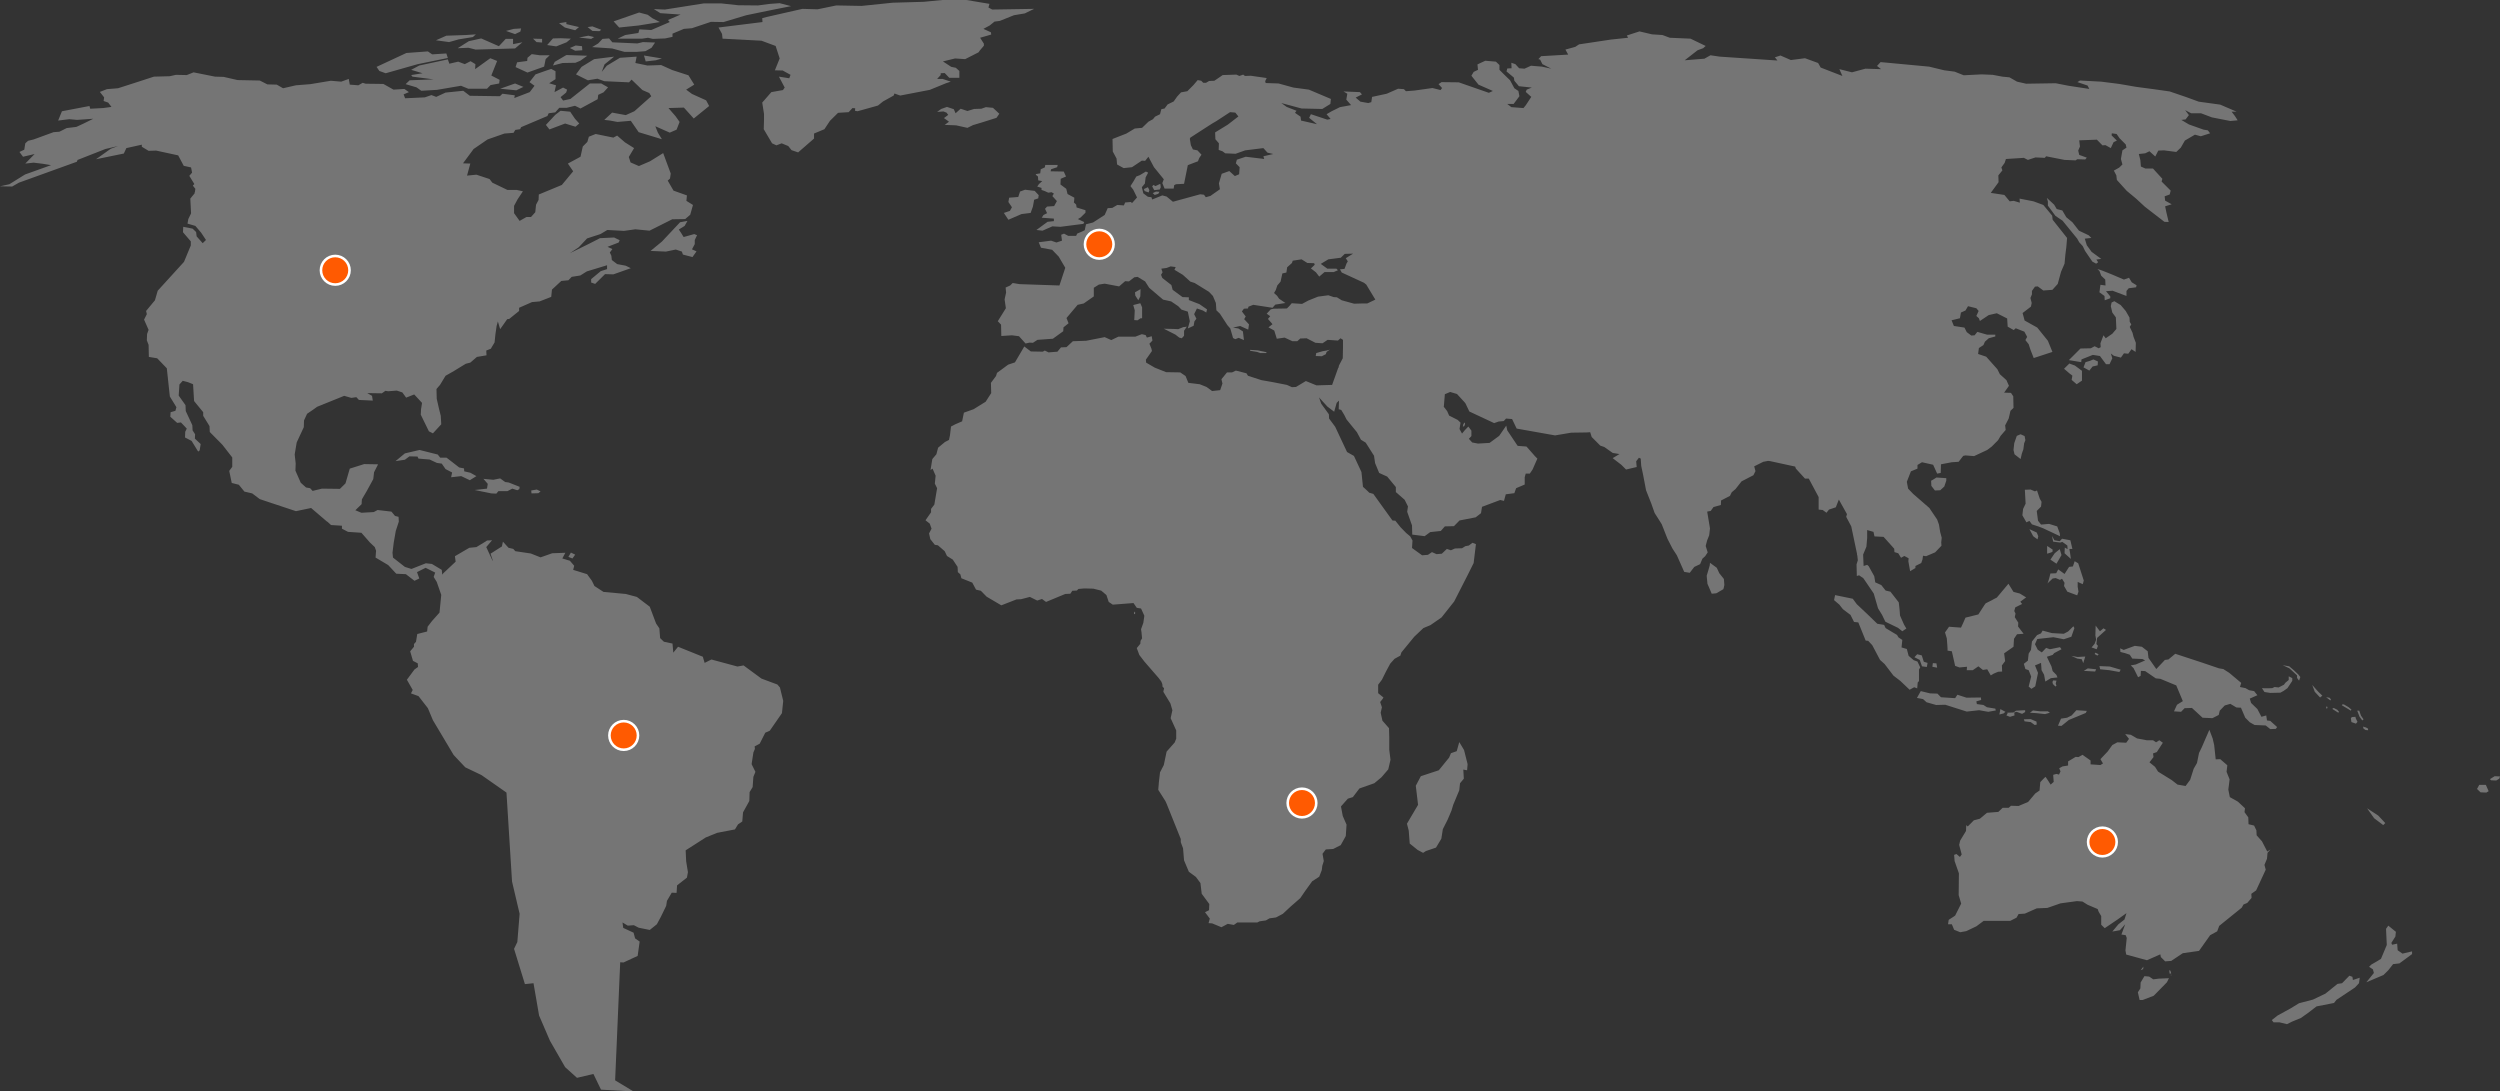 <svg width="962" height="420" viewBox="0 0 962 420" fill="none" xmlns="http://www.w3.org/2000/svg">
<rect x="0" y="0" width="962" height="420" fill="#333333" stroke="none"/>
<path opacity="0.75" fill-rule="evenodd" clip-rule="evenodd" d="M825.177 375.622L823.712 378.068L823.612 380.344L822.648 381.832L823.324 384.808H824.488L828.771 383.153L833.829 377.988L834.605 376.41L830.713 376.583L828.572 376.85L827.017 375.792L825.177 375.622ZM904.046 375.452L901.228 378.341L899.474 378.6L894.803 382.364L890.03 384.641L884.683 386.039L881.378 388.056L876.418 390.771L874.19 392.522L874.867 393.401H877.197L880.025 394.099L881.968 393.128L885.372 391.73L888.091 389.803L891.396 387.267L898.109 385.949L899.086 384.731L906.187 379.995L907.739 378.341L908.027 376.228L905.395 377.109L905.209 375.881L904.046 375.452ZM835.669 375.105L834.996 375.182L835.669 375.272V375.105ZM834.708 373.345L834.894 374.663L835.484 374.573L835.182 373.528L834.708 373.345ZM824.776 371.947L823.712 373.345L824.69 372.906L824.776 371.947ZM919.02 356.188L918.145 357.419L918.433 363.63L916.193 368.975L914.638 369.93L912.496 371.158L911.621 372.037L913.086 372.996L913.474 374.394L910.557 377.988L917.167 375.182L919.02 373.345L920.863 370.992L923.29 370.719L928.163 367.134V366.086L924.47 366.955L922.617 365.647L922.428 363.114L920.475 363.537L920.187 362.841L921.739 360.395L921.94 358.558L919.02 356.188ZM910.845 311.024L913.573 314.869L917.068 317.494L917.856 316.715L915.128 313.82L910.845 311.024ZM954.021 302.005L953.158 303.586L954.511 304.891L956.752 304.983L957.627 304.451L956.55 302.005H954.021ZM959.958 298.68L958.118 299.818L958.592 300.257L960.548 300.341L961.711 299.639L962 298.773L959.958 298.68ZM561.526 285.55L560.548 289.051L558.32 289.834L557.631 291.501L553.65 296.4L546.738 298.68L544.795 302.354L545.67 309.703L542.567 314.955L541.391 316.975L542.077 319.598L542.465 324.596L545.484 327.043L547.613 328.178L548.69 327.479L552.572 326.161L554.624 322.746L555.201 319.072L557.054 315.398L558.506 311.98L559.196 309.703L561.526 304.102L561.815 301.399L563.28 299.639L563.078 296.144L564.543 296.4L564.732 294.037L563.366 288.615L561.526 285.55ZM850.16 280.827L847.242 287.567L846.178 289.754L845.402 293.598L844.136 295.794L842.77 300.078L841.017 302.447L837.914 301.918L835.669 300.168L830.425 296.923L829.258 295.082L827.116 293.338L828.671 291.321L828.482 289.92L829.934 289.404L832.265 285.807L830.912 284.848L829.649 285.64L828.482 284.848H826.042L822.346 284.149L819.916 282.741L817.775 282.482L819.24 284.319L818.163 285.807L814.771 285.64L812.819 286.688L811.065 289.135L808.247 292.12L809.222 293.777L808.247 294.387L804.451 294.127V292.639L801.345 290.453L799.793 291.331L798.716 291.241L795.799 292.989V294.566L793.658 294.916L792.391 295.615L792.882 296.843L792.305 298.071L791.327 297.801L790.064 298.151L790.263 300.867L789.086 301.918C789.086 301.918 787.246 299.007 787.147 298.94C787.044 298.872 785.104 300.956 785.104 300.956L784.816 304.195L783.165 305.33L780.434 308.578L776.741 310.142L773.82 310.056L772.945 310.841H770.614L768.963 312.419L764.581 312.768L761.863 315.045L759.532 315.657L757.192 318.024L756.615 317.504L756.515 319.771L754.274 323.455L753.887 325.113L754.861 328.79L754.175 329.755L752.822 328.617L751.944 328.97L752.133 331.333L753.784 336.059L753.697 344.456L754.662 347.704L752.332 352.334C752.332 352.334 750.004 353.912 749.905 353.912C749.79 353.912 749.69 355.569 749.604 355.669H751.069L751.944 357.769L754.274 358.724L756.615 358.301L760.497 356.451L763.315 354.351H773.535L775.962 353.123L776.741 351.725L779.167 351.558L783.739 349.538L787.823 349.368L792.882 347.611L799.204 346.746L801.345 346.912L803.288 348.144L807.183 349.798L807.571 350.856L808.548 352.517V355.839L809.898 357.16L814.957 353.742L818.265 351.376L817.489 353.835L815.159 355.669L812.819 358.465L815.736 357.945L817.775 355.669L816.323 359.606L817.977 359.866L818.365 360.924L817.877 365.736L818.163 367.304L826.142 369.501L831.3 367.224L831.489 368.273L833.14 369.93L835.484 369.76L839.952 366.785L846.178 365.906L850.461 359.866L853.176 358.375L853.955 356.278L862.608 349.282L863.297 348.051L864.749 347.445L866.4 345.514L866.314 343.937L868.154 342.629L871.85 334.661L871.36 332.821L872.337 330.454L872.536 328.178L873.703 326.873L872.437 327.659L870.395 323.715L868.356 321.438L868.256 319.511L867.378 317.674L865.237 317.158L865.137 314.529L863.685 312.509L863.871 311.024L861.156 308.488L858.036 306.728L857.459 303.842L857.95 299.908L856.783 297.009L857.071 294.473L854.343 292.12L852.602 292.197L852.013 286.688L851.426 284.149L850.16 280.827ZM909.29 279.596L909.492 280.388L910.268 280.904L911.233 280.997V280.388L910.457 279.945L909.29 279.596ZM781.411 276.71L778.78 276.787L779.068 277.579L781.411 277.852L782.963 278.977L783.739 278.81L783.639 277.669L781.411 276.71ZM906.373 275.832L905.008 275.925L904.62 276.361L904.822 277.852L906.575 278.461L907.149 277.759L906.473 276.361L906.373 275.832ZM907.062 273.466L907.925 275.742L909.002 277.23L909.492 276.787L908.515 275.393L907.838 273.466H907.062ZM782.287 273.376L781.123 274.254L783.639 274.424L786.945 274.783L788.798 274.254L788.022 273.725H785.104L782.287 273.376ZM799.005 273.286L797.165 275.303L795.411 276.181L793.081 276.531L791.917 279.247L793.27 279.327L796.088 277.047L802.611 274.344L802.999 273.555L799.005 273.286ZM779.27 273.286L775.763 273.466L774.798 274.161L772.368 274.254L772.557 274.424L772.07 275.303L773.432 275.832L775.186 275.303L775.086 274.161L775.962 273.902L778.103 274.694L779.27 273.995V273.286ZM769.739 272.856C769.739 273.151 769.351 274.953 769.351 274.953L771.005 274.511L771.682 273.902L769.739 272.856ZM898.009 272.417L897.432 272.767L899.763 274.254L900.048 273.902L899.375 273.116L898.009 272.417ZM895.092 271.885L895.191 272.677L895.579 272.507V271.978L895.092 271.885ZM901.414 271.016L901.125 271.369L904.62 273.466L904.822 273.026L903.655 272.068L902.004 271.099L901.414 271.01V271.016ZM895.092 268.303L896.743 269.531L896.945 269.092L896.355 268.473L895.092 268.303ZM739.108 265.937L737.643 268.563L739.986 269.002L741.339 270.23L745.032 271.279L748.539 271.189L756.804 273.815L761.574 273.286L765.068 273.902L767.986 273.376L767.8 272.677L764.581 272.148L763.228 271.279L760.699 270.929L760.497 269.881L762.35 269.349L762.25 268.393L756.704 268.473L753.21 267.335L752.332 268.653L746.885 268.303L745.519 266.905L742.702 266.812L739.108 265.937ZM889.745 263.568L890.719 266.197L892.761 268.393L893.637 267.681L892.085 266.197L889.745 263.568ZM790.064 261.82L789.775 262.442L789.965 263.218L790.939 264.186L791.327 263.837L791.042 263.051L791.327 261.91L790.064 261.82ZM880.701 260.243V261.65L879.438 262.702L878.848 263.488L876.806 264.536L875.255 264.356L874.379 264.796C874.379 264.796 871.699 264.943 870.395 264.796L871.36 266.283L873.6 266.633L877.495 266.543L878.762 265.847L880.214 264.796L882.067 262V260.942L880.701 260.243ZM803.387 257.19L801.836 258.149L806.205 258.406L806.593 257.54L803.387 257.19ZM807.859 256.312L808.148 257.54L811.652 257.889L815.547 258.588L816.034 257.707L811.854 256.479L807.859 256.312ZM878.374 255.962L880.99 257.19L883.907 259.893V260.862L884.683 261.91L885.173 260.515L884.397 259.544L882.743 257.966L880.89 256.398L878.374 255.962ZM743.766 255.17L743.58 256.568L745.42 256.921L745.132 255.263L743.766 255.17ZM797.062 252.365L799.306 253.423L801.06 253.683L801.634 255.17L802.409 252.634L799.406 252.804L797.062 252.365ZM737.745 251.756L736.668 252.894L738.72 253.942L739.586 256.398L741.438 256.658L741.727 255.081L740.275 254.641L739.496 252.195L737.745 251.756ZM806.304 251.146L806.016 251.663L807.08 252.285L807.571 251.756L806.304 251.146ZM821.471 248.52L817.201 250.088L815.835 249.479L815.935 250.877L817.688 251.313L819.528 251.935L820.506 253.423L824.388 253.59L825.465 254.122L821.859 255.69L819.916 256.052L820.993 257.097L822.734 260.592L823.712 260.076L823.811 258.149L825.465 258.239L829.546 261.035L831.3 261.211L837.423 263.747L839.952 269.791L837.712 271.189L836.548 273.725L839.276 273.902L840.629 272.507L843.46 272.417L847.544 276.181L851.336 276.351L853.766 275.12L854.154 273.466L856.097 271.449L858.238 270.84L860.566 272.234L862.319 272.327L863.973 276.181L865.724 277.929L867.567 278.977L871.85 279.16L873.6 280.555L875.742 280.465L876.232 279.766L873.6 277.396L872.337 277.23L872.049 275.303L870.196 275.822L868.644 272.844L866.214 270.49L865.724 268.823L868.644 267.515L867.378 265.937L865.438 265.588L864.073 264.796L861.931 264.356L862.419 262.779L857.847 258.935L855.52 257.447L853.866 257.178L847.441 254.991L837.035 251.576L834.406 253.763L833.054 253.942L829.748 257.447L826.729 253.154L826.443 250.617L824.199 248.87L821.471 248.52ZM797.841 240.989L795.799 242.999L794.145 243.875L789.577 243.618L785.98 242.647L785.393 243.708L783.838 244.407L781.899 246.85L781.511 250.098L780.632 251.496L780.334 254.212L778.78 255.43L779.369 257.447L780.632 257.889L781.597 260.333L780.632 264.186L781.697 265.068L783.165 264.097L784.229 258.935L783.062 256.052L785.393 255.081L785.592 257.889L786.557 259.634L787.044 262.259L789.185 260.951L791.715 260.682L791.327 259.723L789.862 258.239L789.388 256.398L788.698 254.991L787.634 252.724L789.862 252.015L790.452 251.313L793.27 249.829L792.693 249.04L788.798 249.829L787.345 249.309L785.694 251.057L784.127 250.008L783.062 247.902L783.941 245.895L790.163 245.196L794.145 245.984L797.062 245.016L798.229 241.688L797.841 240.989ZM806.407 240.729L806.304 244.484L806.593 246.154L806.016 247.732L804.839 249.13L806.795 249.829L807.282 248.52L806.692 247.822L806.981 245.455L810.389 242.39L809.411 241.781L808.058 242.919L806.407 240.729ZM436.565 235.301L436.363 235.827V236.346L436.747 236.176L436.853 235.827L436.565 235.301ZM706.136 228.997L705.748 230.924L707.79 232.672L709.156 234.419L712.073 236.619L713.426 239.322L715.077 239.504L717.908 246.501L718.873 246.594L720.437 248.251L723.444 253.942L725.198 255.52L728.602 259.983L731.231 262L734.825 265.418L736.578 264.446L737.745 264.885L737.931 262.609L738.422 262.08V257.617L738.909 256.838L737.845 254.561L736.38 254.032L734.437 252.365L733.748 249.736L731.709 249.13L732.01 246.244L730.542 245.276L729.968 244.317L728.792 243.618L725.586 241.688L725.009 240.463L722.38 240.021L718.584 236.346L714.503 232.505L712.949 230.395L706.136 228.997ZM772.846 224.624L768.373 229.956L766.822 230.742L766.723 230.835L764.091 232.156L763.802 232.582L763.703 232.672L761.273 236.436L756.317 237.667L755.438 239.684L754.598 241.508L749.992 241.172L748.44 243.362L749.126 245.635C749.126 245.635 749.514 250.076 749.414 250.358L751.069 250.617L752.332 256.219L753.986 256.838L756.903 256.568L756.804 257.889H759.131L761.273 256.398L763.026 257.796L764.68 257.54L766.046 259.893L767.21 259.194L768.864 258.499L770.416 258.406L770.329 256.052L771.579 254.382L771.191 251.406L774.798 248.87L774.987 245.805L776.151 244.057L778.68 243.875L776.551 241.079L776.638 239.594L775.285 237.484L775.574 236.086L775.086 235.131L775.474 233.72L778.103 232.412L777.417 231.534L779.658 229.876L777.228 228.388L774.798 227.769L772.846 224.624ZM658.001 216.563L657.899 217.615L657.312 219.632L656.735 221.559L657.024 224.624L658.674 228.465L660.428 228.298L663.147 226.721C663.147 226.721 663.535 225.355 663.535 225.054C663.535 224.759 663.349 222.787 663.349 222.787L661.595 220.587L660.617 218.49L658.001 216.563ZM798.328 215.954L797.652 217.964L796.187 218.141L794.437 220.86L792.003 219.099L791.228 220.587L789 220.677C789 220.677 788.198 224.137 787.823 224.534L789.862 222.607L791.042 222.44L792.693 223.136L793.468 222.697L794.437 224.274L794.247 225.493L795.511 227.68L799.306 229.087L799.793 227.68L799.492 225.762V223.925L801.448 224.794L801.836 223.396L799.694 216.746L798.328 215.954ZM219.683 212.632L218.721 214.287L220.273 214.906L221.337 213.421L219.683 212.632ZM792.593 211.311L790.651 212.892L789 215.339L791.327 216.913L792.003 215.775L793.27 213.588L792.593 211.311ZM787.733 210.083V213.059L788.9 212.709L789.775 212.36L789.862 211.494L788.31 210.442L787.733 210.083ZM789.577 206.239L790.064 208.426L792.782 208.775L793.571 208.515L795.511 209.913L795.61 211.311L794.533 210.702L794.437 212.892L796.876 215.079L796.575 212.892L796.286 211.222H797.453L796.674 207.893L793.468 207.291L792.593 208.246L790.551 207.893L789.577 206.239ZM780.921 203.613L782.373 206.332L784.04 207.547L784.329 206.332L783.739 204.921C783.739 204.921 781.222 203.738 780.921 203.613ZM781.411 188.373L779.167 188.463L779.456 193.808L778.491 195.825L778.206 198.271L779.757 200.987L780.921 200.455L781.899 201.776L784.329 202.565L786.169 203.264L792.693 206.332L792.593 205.191L791.615 202.565L788.509 201.596L785.393 201.856L784.229 200.365L783.739 196.61L785.393 194.943L785.592 193.106L784.903 191.881L783.838 188.736L783.062 189.085L781.411 188.386V188.373ZM206.562 188.373L204.42 188.736L204.52 189.858L207.149 189.784L208.014 189.085L206.562 188.373ZM192.46 184.09L189.831 184.619L186.032 184.26L187.689 186.187L187.401 188.024L182.643 188.553L189.055 189.858L190.995 189.951L191.783 188.992H195.278L197.13 188.024L199.073 188.646L199.849 188.204L199.948 187.325L195.765 185.667L194.402 185.488L192.46 184.09ZM745.132 183.74C745.132 183.74 743.304 184.968 743.093 184.968L743.192 186.976L744.558 188.736L746.597 188.646L748.151 187.235L748.927 184.968V184L745.132 183.74ZM161.44 173.147L155.795 174.465L152.201 177.44L155.795 176.908L157.549 175.603L160.649 175.68L161.04 176.472L165.319 176.821L168.141 178.139L169.993 178.399L171.446 180.505L173.978 181.813L173.587 183.651L177.479 183.211L180.791 184.789L183.32 183.211L180.989 181.906L178.649 181.374L178.543 180.236L176.706 179.886L171.846 176.122H169.404L168.442 174.904L161.44 173.147ZM777.516 167.103C777.516 167.103 776.401 167.6 776.064 167.725L775.086 170.518L774.798 173.147L775.186 174.814L777.516 176.648L778.004 174.545L778.594 172.887L778.882 170.611L779.369 169.379L779.068 167.802L777.516 167.103ZM563.568 162.55L563.078 163.262L562.892 164.131L563.366 164.047L563.668 163.521L563.754 162.912L563.568 162.55ZM796.286 139.881L794.247 141.898L796.389 143.735L797.453 144.527L797.165 146.182L799.104 147.852L801.146 146.454V142.69L798.428 140.673L796.286 139.881ZM805.529 138.304L804.266 138.833L802.512 139.356L801.736 141.369L803.977 142.6L805.24 141.023L807.183 140.58L807.282 139.093L805.529 138.304ZM481.006 134.629V134.719L481.09 134.979L483.725 135.418L484.988 135.861H487.315V135.508L483.924 134.809L481.006 134.629ZM511.737 134.54L510.471 134.889L508.906 135.158L506.476 135.861L506.287 136.996L508.618 137.085L510.169 136.297L510.471 135.418L511.737 134.54ZM456.687 125.703L455.318 125.883L453.379 126.662L451.728 126.582L447.83 126.492L452.315 128.768L453.77 129.907L454.748 130.166L455.623 129.208V127.281L456.687 125.703ZM438.793 116.684L436.074 117.383L436.651 119.403L436.462 123.164L437.728 123.257L438.889 122.465H439.479V118.261L438.793 116.684ZM813.594 115.898L812.53 116.424L812.242 117.825L812.819 120.278L814.181 122.118L814.383 126.582L812.819 128.419L810.286 130.166L809.411 129.025L808.247 132.093L808.346 133.581L807.571 134.02L806.016 133.228L804.551 134.02L800.569 134.11L796.1 138.573L800.858 139.356L800.957 138.304L805.33 136.556L808.058 136.996L810.389 140.141H811.754L812.819 137.865L812.242 136.024L813.405 136.906L816.124 137.605L817.3 135.95L818.954 136.117L820.205 134.37L821.772 135.418L821.872 131.91L820.993 129.634L820.605 128.069L819.528 125.793L820.118 124.821L819.528 123.863L819.429 122.195L817.977 119.659L816.034 117.383L813.594 115.898ZM438.889 111.262L436.747 112.48L436.853 113.708L438.014 115.549L438.793 114.058L438.889 111.262ZM807.08 103.554L807.859 104.253L808.548 106.09L810.1 107.578L810.199 109.854L808.247 109.595L807.859 112.48L809.812 113.888L809.898 115.549L812.04 114.757V114.058L810.389 112.051L812.918 111.871L818.265 113.888V111.961L819.14 110.912L821.958 110.553L822.16 109.774L820.304 108.636L819.24 106.879L817.287 107.578C817.287 107.578 808.26 103.621 807.08 103.554ZM264.529 84.999L261.695 85.519L254.697 92.967L250.327 96.555L256.252 96.811L260.044 96.022L262.388 96.811L262.772 97.949L266.469 98.921L268.02 96.721L266.27 95.945L267.347 93.925V92.348L268.222 90.511L267.145 90.068L263.064 91.21L262.086 89.632L261.208 88.324L263.452 86.926L264.529 84.999ZM787.634 76.15L788.022 77.561V79.125L790.939 83.072L793.658 84.909L799.306 91.832L800.082 93.226L801.448 94.717L802.323 96.555L805.141 100.665L806.593 101.457L807.369 100.925L806.692 99.879L808.548 99.617L804.839 96.904L802.999 94.368L802.223 91.832L804.753 91.559L803.676 90.511L799.983 88.763L797.453 85.519L795.123 83.601L793.571 80.975L791.43 80.446L790.452 78.776L787.634 76.15ZM444.826 73.707L443.56 74.316L444.339 75.015L445.701 74.582L446.182 73.796L444.826 73.707ZM394.45 73.004L392.511 73.707L391.821 75.8L388.324 76.073L388.026 77.727L389.391 79.744L388.616 81.145L386.285 81.934L388.026 84.56L393.084 82.373L396.592 81.934L397.467 79.487L397.941 76.858L399.509 76.332L399.698 75.101L398.14 73.447L394.45 73.004ZM441.71 72.036L440.155 72.748L440.447 73.524L441.998 74.056L442.296 73.174L441.71 72.036ZM446.48 70.728L444.624 71.61L443.851 71.17L443.361 71.686L444.14 73.174L446.281 72.915L446.669 72.036L446.48 70.728ZM402.224 63.459L402.038 64.427L400.474 65.126L400.281 66.704L398.733 66.964L398.531 67.22L399.409 67.922L399.509 69.41L401.06 69.683L399.797 70.821L399.121 71.779L400.775 72.305V73.097L401.839 73.447L403.391 74.146L404.657 73.963L405.532 74.495L404.952 75.451L406.693 77.378L405.629 79.305L402.917 79.487L402.128 80.353L402.917 82.024L401.548 82.723L400.862 83.771L405.532 84.121V85.089L403.103 85.349L398.816 88.494L401.163 88.763L404.952 87.096L408.062 87.276L416.913 86.137L417.205 85.438L416.426 85.089L414.772 84.3L415.836 83.681L417.692 81.844V80.885L414.284 79.837L414.098 78.699L413.22 77.91L413.323 77.291L413.409 76.073L410.793 74.665L410.299 72.655L408.062 70.987L408.158 68.801L410.203 67.922L409.328 66.008L404.266 65.915L404.468 65.126L406.799 64.338L406.998 63.459H402.224ZM215.702 42.628L213.66 44.205L210.066 48.062L211.419 49.807L217.455 47.53L221.437 48.761L222.899 47.53L221.251 45.696L219.398 42.977L215.702 42.628ZM364.396 41.14L362.168 41.929L360.6 43.067L363.03 42.888L364.207 43.327L364.88 44.205L363.232 45.437L365.172 46.831L363.521 48.062L367.903 48.229L372.272 49.197L374.414 48.139L377.62 47.181L383.451 45.343L384.531 43.769L382.101 41.493L379.373 41.23L377.62 41.839L374.802 41.929L372.272 42.718L369.656 41.839L367.701 43.587L367.021 42.019L364.396 41.14ZM198.195 32.121L192.46 34.141L198.685 34.75L201.401 33.438L198.195 32.121ZM212.108 26.519L209.768 27.308L206.068 28.626L203.744 31.605L205.684 33.002L203.843 35.449L197.906 37.725L198.095 36.677L193.338 36.068L192.36 37.026L180.791 36.856L178.258 34.929L171.446 35.625L167.852 37.283L166.012 36.584L163.482 37.466L155.894 37.815L155.301 36.324L157.347 35.449L155.606 34.23L151.422 34.49L147.53 32.303L140.718 32.214L139.548 31.864L137.9 32.823L134.592 32.563L134.201 30.377L131.287 31.422L127.305 31.076L119.429 32.38L113.879 32.823L108.923 33.958L106.49 32.563L102.883 32.473L99.969 30.986L91.416 30.813L86.069 29.588L82.761 29.495L74.493 27.84L71.867 28.886L67.681 28.799L65.356 29.328L59.221 29.495L52.219 31.771L45.42 33.958L41.137 34.307L38.418 35.369L40.072 37.466L39.874 38.864L41.624 39.473L42.89 41.14L39.684 41.579L34.712 41.839L34.421 40.791L23.832 42.81L22.367 46.392L26.65 45.863L29.666 46.132L35.886 45.696L32.196 47.53L29.365 48.838L25.669 49.278L22.854 50.688L20.613 50.858L12.935 53.661L10.794 54.183L9.73 55.152L9.342 57.598L7.489 58.477L8.854 60.314L13.32 59.265L9.73 62.94L12.935 62.59L16.526 63.029L19.648 63.549L9.63 67.143L3.594 70.898L0 71.686L4.671 71.779L7.287 70.289L29.567 62.241L29.855 61.542L40.547 57.338L45.42 56.197L42.602 57.245L36.953 61.272L47.645 59.083L48.625 56.989L54.563 55.671V56.46L57.178 58.037L60.096 57.947L68.562 59.785L70.704 63.809L73.522 64.427L73.909 66.435L72.845 67.663L74.785 70.821L74.198 71.43L75.173 72.655L74.987 73.963L74.884 74.056V74.405L73.23 76.422L73.522 82.113L72.457 84.3L72.153 86.047L75.173 86.926L77.413 89.552L79.257 92.348L77.99 93.576L75.663 90.95L75.461 89.283L74.108 87.975L70.502 87.276L70.415 89.373L73.419 92.877V94.458L70.803 100.758L60.686 111.871L59.621 115.549L56.214 119.659L56.502 120.887L55.438 122.987L57.178 126.931L56.598 128.509L56.502 130.952L57.178 132.702L57.278 137.345L60.484 137.865L64.189 141.719L65.356 152.575L67.883 156.686L67.498 158.087L65.645 158.616L65.539 160.363L68.174 162.729L69.623 162.55L71.867 164.916L71.278 166.144L71.191 168.334L73.72 169.652L76.25 173.762L76.827 173.326L77.215 170.867L74.987 168.773L75.073 167.103L74.108 165.615L74.009 163.608L71.48 158.177L71.38 155.9L68.761 152.226L69.049 147.942L70.316 146.531L72.352 147.06L74.294 147.852L74.685 154.319L78.192 158.616V160.014L80.619 163.957L80.722 166.234L85.575 171.14L89.374 176.032V179.63L88.21 181.204L89.172 185.837L91.904 186.536L94.045 189.162L97.049 189.858L99.969 192.061L104.147 193.459L113.879 196.694L119.714 195.475L125.84 200.715H125.939L127.389 202.036L131.575 202.295V203.433L133.915 204.661L139.064 205.011L142.369 208.775L144.219 210.523L144.713 211.921L144.511 214.547L149.383 217.445L152.487 220.767L156.18 220.937L159.488 223.486L161.341 222.607L160.466 220.151L163.771 218.49L167.461 220.327L166.877 221.998L168.054 223.915L169.795 228.908L169.118 235.74L166.3 238.886L164.547 241.159L164.361 242.999L160.565 243.964L160.078 246.943L159.299 247.822V248.87L157.834 250.617L158.908 254.292L160.754 255.263L160.851 256.658L159.488 257.617L156.571 261.561L158.812 265.495L158.135 266.812L161.04 267.864L164.646 272.507L166.589 277.14L174.565 290.529L179.037 295.265L185.259 298.241L194.89 304.983L197.031 339.204L199.948 351.638L199.073 362.492L197.807 365.118L201.987 378.687L205.296 378.341L207.437 390.762L211.621 400.477L217.455 410.631L222.023 414.748L228.348 413.257L231.269 419.301L243.8 420L236.703 415.716L238.652 370.28L239.921 370.37L245.368 367.83L246.141 362.312L244.39 361.094L243.8 358.894L239.822 357.057L239.53 354.96L241.572 356.188L243.903 356.012L245.756 356.98L250.026 357.846L252.754 355.659L254.309 352.777L256.351 348.567L256.64 346.643L258.489 343.498L260.345 343.587L260.535 340.689L264.327 337.717L264.715 335.617L264.035 331.413L263.837 327.21L271.617 322.23L275.996 320.47L282.808 319.162L283.975 317.235L285.63 316.097L285.918 312.592L288.342 308.219L288.447 304.801L289.611 302.877L289.9 298.94L290.685 297.009L289.22 294.037L289.9 289.574L290.483 288.176L290.387 287.205L292.339 286.159L294.468 281.956L296.221 281.164L300.892 274.424L301.383 269.698L300.116 264.536L299.142 263.401L293.016 261.124L286.117 256.052L283.777 256.479L273.758 253.772L271.139 255.081L270.447 252.714L260.922 248.87L259.079 251.146L258.781 247.642L255.473 246.943L254.017 245.545L253.722 241.781L252.469 239.944L250.026 233.461L245.063 229.696L240.793 228.558L232.231 227.769L228.74 225.493L227.762 223.486L225.906 220.937L220.558 219.282L220.949 217.705L219.292 215.775L216.378 214.896L217.551 212.709L212.496 212.892L208.014 214.47L204.231 212.979L198.294 212.1L197.515 211.222L195.665 210.779L193.524 208.426L193.136 210.263L188.763 213.059L189.639 215.688L189.542 215.775L187.112 210.523L189.344 207.893L187.401 207.986L186.914 208.336L183.32 210.523L180.589 210.792L175.052 214.027L175.337 216.124L170.667 220.51L170.183 221.119L169.993 219.282L166.198 217.006L163.87 216.746L158.324 218.933L155.795 218.141L151.224 214.559L151.031 212.709L151.512 208.775L152.288 204.312L153.464 200.727L153.365 198.877L151.999 198.528L150.63 196.87L145.283 196.251L143.834 197.043L139.064 197.313L136.733 196.344L139.163 193.988V193.459L139.263 192.138L141.205 188.813L143.635 184.35L143.934 181.724L145.485 178.671L140.141 178.578L134.592 180.326L132.938 186.017L130.796 188.114L123.897 188.024L120.291 188.903L119.329 187.854L117.771 187.585L115.723 185.748L113.681 181.114L113.78 178.309L113.392 174.894L114.165 170.261L116.899 164.387L116.986 161.771L118.162 159.225L120.592 157.567L122.041 156.522L132.45 152.315L135.182 153.104L137.121 152.832L138.099 153.893L143.446 154.149L143.155 152.315L141.305 151.264L146.941 151.347L148.306 150.388L149.383 150.555L152.689 150.299L154.817 150.998L156.282 153.014L159.385 151.783L162.405 155.031L162.017 157.478L161.915 159.574L165.034 165.965L166.589 166.753L169.795 163.262L169.602 160.014L168.83 156.868L168.054 153.45L167.955 149.689L169.317 148.112L171.446 144.604L174.664 142.767L179.236 139.971L180.976 139.532L183.506 137.345L187.212 136.723L187.112 134.889L188.866 134.19L190.318 131.744L190.607 128.858L191.094 125.443L191.584 123.683L192.46 126.662L195.175 122.814L195.954 122.724L199.75 119.659V118.434L204.706 116.244L207.626 115.985L212.108 114.237L212.396 111.432L215.99 108.104L218.721 107.847L219.985 106.529L223.29 106.01L225.819 104.432L233.596 102.066V103.554L231.166 104.343L227.473 107.408V108.713L229.025 109.245L232.821 105.481L236.026 105.571L242.736 103.204L240.793 102.246L237.479 101.624L235.436 100.056L235.247 98.389L234.661 97.161L235.638 95.852L233.782 94.977L238.068 93.316L238.453 92.441L236.315 91.389L230.868 91.649L226.784 93.746L219.292 97.43L222.7 95.153L225.906 91.742L231.067 90.068L233.696 88.494L240.107 88.843L244.493 88.234L249.939 88.763L258.678 84.38L263.651 84.3L265.593 82.633L266.658 78.869L264.128 77.291L264.327 75.191L259.166 73.354L256.938 69.5L257.816 68.711L258.105 66.784L255.187 58.906L250.125 62.061L245.846 63.898L242.64 62.5L241.963 60.404L243.999 56.989L240.498 54.789L237.479 52.176L236.026 52.952L229.214 51.557L226.598 52.603L226.008 54.619L224.255 56.37L223.379 60.314L218.52 62.94L220.558 65.915L216.192 71.17L207.334 74.841L207.238 76.942L206.27 78.776L205.972 81.674L204.318 83.511H202.567L199.948 84.999L197.807 82.024V79.218L199.173 76.682L201.215 73.614L198.871 73.097H195.278L189.44 70.289L188.379 68.891L183.32 67.22L179.713 67.573L180.976 62.94L178.159 62.85L182.243 57.338L187.603 53.661L194.111 51.384L197.608 51.115L198.294 49.977L200.137 49.717L200.522 48.928L210.643 44.645L211.13 43.587L213.66 43.237L215.211 41.493H218.032L221.251 40.701L223.379 41.749L229.99 38.165L230.192 36.494L232.231 35.539L233.981 33.612L231.355 32.121H226.986L219.494 38.075L216.679 38.694L215.702 37.376L217.843 35.625L218.231 34.49L216.679 33.698L213.374 35.449L213.945 32.823L211.319 32.031L213.762 30.466V27.401L212.108 26.519ZM188.667 22.406L182.826 26.609L182.932 24.682L181.076 23.544L178.848 24.682L176.318 23.723L172.914 24.515L172.324 22.848L161.341 25.211L158.222 26.869L162.607 28.19L158.222 28.886L158.709 29.495L166.877 30.546L157.645 30.896L156.084 32.38L160.264 33.612L162.114 34.929L168.141 34.58L177.383 33.002L180.201 34.141H187.401L188.763 32.743L192.072 32.121L192.261 30.726L189.055 29.059L191.296 23.457L188.667 22.406ZM236.315 21.796L228.634 22.755L223.78 25.734L221.639 28.626L226.21 30.896L229.903 30.287L232.532 31.245L242.06 31.681L243.028 30.636L247.205 34.657L249.84 35.798L250.613 37.026L244.105 42.81L240.793 44.295L235.539 43.327L232.532 46.132L234.76 46.392L237.578 46.921L242.736 46.482L245.756 50.858L254.697 53.574L253.145 51.038L252.167 48.579L257.717 51.038L260.345 49.9L261.509 46.921L259.958 44.725L257.223 41.579L263.163 41.4L266.956 45.603L272.88 40.791L271.713 38.607L266.27 36.148L264.035 34.49L267.145 32.563L264.917 28.979L258.688 26.959L254.408 25.032L249.148 25.211L244.493 24.243L244.98 21.796L238.556 22.239L233.497 25.291L231.554 27.661L232.622 24.775L236.315 21.796ZM247.798 21.357L248.471 23.634L252.369 23.194L254.697 22.495L247.798 21.357ZM217.942 21.178L213.461 23.804L212.784 25.211L216.477 24.243L221.437 24.153L223.29 23.374L226.008 21.447L217.942 21.178ZM204.619 20.828L202.968 22.239L202.862 23.457L198.971 23.983L198.397 25.82L202.968 27.917L209.38 25.641L209.966 22.755L211.518 21.267H207.726L204.619 20.828ZM164.646 19.78L156.378 20.389L144.899 25.734L145.976 27.308L148.406 28.19L160.754 24.682L172.324 22.316L171.747 20.572L166.3 20.921L164.646 19.78ZM221.536 17.503L219.292 18.471L221.337 19.52L224.069 19.34L223.963 17.776L221.536 17.503ZM205.097 14.877L206.459 16.195L208.598 16.365V14.967L205.097 14.877ZM234.372 14.787L231.84 14.967L230.192 16.714L227.861 18.122L235.539 18.645L240.309 19.962H244.98L248.375 19.69L250.715 18.385L252.068 16.365L247.407 16.195L245.265 16.714L235.638 16.285L234.372 14.8V14.787ZM185.157 14.787L180.399 15.849L176.12 18.552C176.54 18.552 180.3 18.385 180.3 18.385L183.028 19.081L198.195 18.645L201.013 16.272L197.419 16.984V14.967H194.601L191.969 17.776L185.157 14.787ZM215.801 14.707L212.784 14.787L210.54 17.333L214.051 17.853L218.032 16.272L219.683 14.877L215.801 14.707ZM226.396 13.736L222.802 14.438L227.473 14.967L228.634 14.268L226.396 13.736ZM183.118 13.22L179.326 13.476L171.747 13.736L167.753 15.499L172.808 16.195L176.508 15.15L181.951 14.268L183.118 13.22ZM630.864 12.081L626.004 13.659L626.492 14.528L619.868 15.227L610.54 16.634L607.622 17.064L606.157 18.035L602.374 19.081L603.439 21.008L593.033 21.617L591.968 22.755L592.645 22.935L593.52 24.682L596.928 26.43L593.321 25.641L589.138 25.291L586.621 26.43L584.566 26.263L583.114 24.682L581.562 24.153L581.649 26.263L579.998 26.349L579.709 27.491L582.527 29.844L582.726 31.076L584.48 33.172L589.439 33.698L587.484 34.49L587.096 35.359L589.237 37.283L587.096 40.531L586.22 41.579L581.562 41.23L579.998 40.002H582.438L584.669 37.026L584.278 35.006L582.726 33.958L581.072 30.896L578.645 28.539L576.991 26.869V25.032L575.625 23.723L571.544 23.374L568.525 24.775L568.727 26.869L567.072 27.661L566.197 29.145L568.912 32.563L574.462 35.006L572.91 35.718L561.324 31.681L554.714 31.605L553.55 32.38L554.913 33.871L554.326 34.657L551.22 33.871L544.308 34.84L541 35.099L540.224 34.307L537.996 34.141L533.613 36.068L527.978 37.283L527.676 39.303L526.513 39.652L523.496 39.123L521.653 37.555L524.083 36.324L523.307 35.449L516.982 35.189L518.447 36.068L518.059 38.347L519.899 40.441L515.616 41.23L512.41 42.81L510.471 43.946L512.022 45.783L510.759 46.042L504.434 43.946L503.758 45.343L506.778 47.79L500.642 46.392L500.453 44.904L498.311 43.416L498.901 42.628L495.105 41.14L493.063 39.652L500.841 41.749L508.817 41.929L511.923 40.002L512.125 38.075L503.659 34.49L497.721 33.698L491.986 32.121L487.03 31.954L486.841 31.245L487.418 30.027L481.292 29.145L479.054 29.235L478.378 28.709L476.925 29.235L475.746 28.709L470.501 28.886L467.295 31.076L465.253 31.162L464.077 31.864H463.012L462.237 31.076L460.871 30.813L459.316 32.653L456.889 35.099L454.459 35.539L452.994 37.116L451.629 39.043L449.298 40.181L448.134 41.749L446.871 42.019L446.381 43.946L444.441 44.904L443.665 45.863L441.912 46.831L439.479 49.185L436.651 49.457L433.445 51.384L428.098 53.484L428.194 58.297L429.65 61.013L429.852 63.289L432.381 64.687L435.587 64.338L439.382 61.805L440.646 61.891L441.912 60.314L444.053 64.338L447.83 68.984L447.259 70.468L448.134 72.565H451.629L451.827 71.247L452.504 70.898L455.623 70.728L457.075 63.549L460.97 62.061L461.454 60.833L462.333 59.525L460.768 57.855L459.031 57.505L458.239 55.851L457.848 53.395L458.05 52.952L464.275 48.928L466.603 47.44L467.972 46.652L473.319 43.16L475.358 43.327L476.525 44.815L472.441 47.973L467.581 50.948L467.683 53.574L469.036 55.152L468.943 57.688L470.398 58.204L471.472 58.996L475.46 59.175L479.15 57.855L486.152 56.989L487.716 58.733L489.947 59.265L486.152 60.134L486.453 61.183L485.277 61.013H485.187L479.352 60.314L475.944 61.452L475.557 62.85L477.012 64.338L476.82 67.053L475.172 67.752L473.03 65.825L470.113 66.874L469.036 70.548L469.424 72.825L465.926 75.281L465.83 75.374L463.987 75.89L463.301 74.931L461.845 74.755L451.34 77.637L448.91 75.633L447.259 75.191L443.361 76.769L443.076 75.89L441.71 75.723L439.953 74.405L439.382 72.036L440.546 70.638L440.835 68.272L441.809 66.435L440.934 66.008L438.603 67.403L437.241 67.922L436.177 69.769L434.997 71.61L436.074 73.004L437.526 75.983L435.587 78.166L435.199 77.727L432.958 77.91L432.468 79.045L429.935 78.869L427.995 80.004L426.245 80.097L425.081 82.723L420.609 85.608L417.891 86.307L417.404 88.584L416.528 89.023L414.486 89.901L414.098 90.77H411.079L409.428 89.901L408.35 90.341L408.652 92.604L406.51 93.316L404.468 92.604L399.698 93.226L400.573 95.327L404.856 96.112L407.385 98.738L409.915 103.035L407.674 109.854L392.309 109.335L389.68 108.896L388.715 109.854L386.961 110.64L387.15 112.57L386.573 115.196L387.058 118.611L383.945 123.606L385.208 124.914L385.307 129.285L389.391 129.025L392.11 129.378L394.639 132.183L396.204 131.834L397.467 131.91L399.207 130.775L405.145 130.343L409.139 127.451L409.226 125.963L411.181 124.395L410.392 122.378L414.675 117.293L417.016 116.774L420.898 114.058V110.733L422.85 109.505L425.081 109.155L430.627 110.204L432.958 108.197L434.423 108.286L436.462 106.709L437.728 106.529L440.646 108.286L442.2 110.733L447.544 115.289L450.664 115.985L453.379 117.825L454.642 119.143L457.075 119.919L457.848 123.606L457.075 126.399L459.316 125.354L459.605 123.683L460.38 122.638L459.505 120.887L460.582 118.701L462.91 119.492L464.176 120.268L464.461 119.05L461.547 117.033L457.463 115.456V114.407L455.033 114.318L451.237 111.522L450.75 109.684L447.259 106.969L446.765 105.741L447.358 104.782L446.871 103.384L448.91 103.111L450.465 102.502L452.404 102.762L451.93 103.81L455.136 105.741L458.05 108.363L459.704 108.896L465.24 112.31L466.802 113.968V114.058L467.866 116.594L468.068 119.403L469.424 120.711L472.338 125.174L473.415 126.399L474.479 130.076L475.358 130.516L476.621 129.996L478.666 130.865L478.275 127.54L476.525 126.399L474.479 126.053L477.211 125.443L480.317 126.841L480.606 124.821L478.762 122.814L479.352 121.769L477.884 119.842L478.666 118.784L480.218 118.701L480.417 118.002L482.26 117.293L489.659 118.434L490.723 117.216L494.618 116.594L492.188 114.94L491.412 113.798L490.236 112.75L490.922 111.611L491.499 109.854L492.765 108.363L493.451 105.221L495.006 104.872L495.295 102.855L497.148 101.197L497.436 100.316L500.841 99.79L503.069 101.197L505.701 101.274L505.899 101.896L504.434 103.291L506.377 104.782L507.64 106.436L509.682 104.692H513.189L514.84 103.993L514.254 103.384H510.759L508.23 101.547L511.147 99.79L515.917 99.18L517.472 97.69L520.678 97.603L517.86 99.347L518.636 100.575L518.149 101.367L517.37 103.461L515.616 103.644L516.305 104.872L524.858 108.806L525.737 109.505L529.231 115.289L526.125 116.774H524.272L521.066 116.867L516.305 115.549L514.452 114.407L513.189 114.318L511.147 113.619L507.166 114.148L503.46 115.639L501.03 116.943L497.048 116.684L496.17 117.732L495.192 118.701L490.047 118.793L488.97 119.05L487.418 120.711L488.78 121.679L487.905 122.724L489.659 124.744L488.094 125.963L490.335 127.191L491.31 130.343L494.317 129.907L497.334 131.304H499.186L500.353 130.256L502.783 130.166L506.188 131.91L508.906 132.093L510.859 130.775L514.84 131.045L515.818 130.166L516.783 130.775V133.671L516.693 137.865L515.228 140.673L515.042 141.549H514.943L512.599 148.112L506.576 148.291L502.495 146.624L498.699 148.901L497.148 148.987L495.192 148.112L489.845 147.06L485.376 146.271L480.218 144.604L479.641 143.646L475.557 142.6L474.095 143.299H472.149L470.007 145.925L470.398 147.58L469.523 150.129L466.417 150.478L464.275 148.901L461.647 147.852L457.277 147.32L456.2 144.694L454.158 143.299L448.708 143.209L444.339 141.459L441.033 139.532L440.934 138.397L443.265 135.069L443.076 134.19L442.296 132.263L443.463 131.045L443.175 129.378L441.322 129.907L440.835 128.935L439.382 128.589L436.853 129.557H430.326L427.611 130.865L425.081 129.727L417.977 131.125L412.832 131.304L410.392 133.581L408.264 133.671L406.895 135.328L403.487 135.601L402.038 134.889L401.25 135.328L396.675 135.239L394.149 133.321L390.555 139.442L387.923 140.324L385.698 141.978L383.653 143.466L383.268 144.694L381.31 147.32L381.415 151.264L379.274 154.592L374.613 157.478L370.907 158.795L370.227 162.12L367.602 163.262L365.947 164.131L365.556 167.452L365.172 169.29L363.617 170.082L360.988 172.268L360.315 174.814L359.638 175.603L358.76 176.648L358.068 180.855L358.85 180.326L360.026 183.041L359.725 186.11L360.6 187.854L359.536 194.158L358.27 195.825V197.133L356.131 200.198L357.782 201.506L358.459 203.433L357.497 205.271L357.984 207.457L359.725 209.654L360.901 209.824L363.521 212.1L364.396 213.937L366.637 215.339L368.477 218.141L368.579 220.151L369.554 221.026L369.942 222.517L374.125 224.185L375.574 226.891L377.431 227.33L379.662 229.607L385.307 232.931L391.145 230.655L392.898 230.575L396.29 229.696L399.121 231.094L400.961 230.485L402.516 231.623L409.915 228.558L411.858 228.465L412.633 227.33L414.387 227.24L414.961 226.631L417.016 226.452H418.269L420.709 226.519L423.741 227.272L425.466 228.728L425.758 228.997L426.633 231.623L428.194 232.672L436.164 232.053L437.427 233.887L439.078 234.159L440.344 236.955L439.953 239.671L439.078 242.118L439.28 243.525V243.695L439.469 245.625L438.889 246.594L438.793 247.732L437.427 249.386L438.405 252.015L440.344 254.548L445.89 260.942L446.871 262.259L447.259 263.218L447.358 264.27L447.935 264.796L447.647 266.197L450.362 270.657L451.141 273.286L450.465 276.351L452.606 281.074V284.232L452.016 285.717L448.91 289.225L447.83 294.387L446.381 297.183L445.89 301.386V301.646L445.691 303.922L448.423 308.219L448.91 309.264L454.357 322.836V324.064L455.235 326.421L455.623 331.067L457.463 335.44L460.191 337.457L461.932 339.81L462.422 343.924L465.337 347.871L465.24 350.241L463.689 351.016L465.538 353.476L465.051 355.22L466.417 355.31L470.007 356.797L472.441 355.492L474.784 355.916L476.134 354.96H483.824L484.699 354.521L487.129 354.175L488.495 353.379L491.012 353.033L493.64 351.638L496.558 348.919L500.353 345.594L502.206 342.879L504.925 339.111L507.64 337.364L508.618 334.828L508.817 333.164L509.394 331.327L508.906 328.527L510.169 326.86L513 326.69L515.917 325.202L517.86 321.698L518.149 317.321L516.693 314L516.007 310.316L518.636 307.337L520.576 306.728L523.105 303.403L528.064 301.659L528.84 301.386L531.571 299.11L534.2 296.054L535.066 292.37L534.588 288.526V283.71L534.489 280.205L531.959 277.32L531.283 274.254L531.76 272.157L531.084 270.141L532.059 268.913L532.347 268.393L530.308 266.726V263.488L531.76 261.561L533.411 258.239L534.979 255.34L536.63 253.503L538.858 252.285L539.249 251.057L544.205 245.016L547.713 241.688L550.431 240.553L554.714 237.577L559.571 231.444L564.931 220.937L567.059 216.656L567.938 209.384L566.585 208.865L565.223 209.913L563.854 210.173L562.591 210.962L559.872 211.052L558.308 211.751L556.756 211.222L554.813 213.068L552.771 213.238L551.018 212.453L549.466 213.501L547.225 213.678L543.343 210.872L543.532 207.986L542.654 206.409L541.102 205.101L538.961 202.914L536.919 200.365L535.854 200.288L535.755 200.198L528.452 190.044L526.901 189.601L525.923 188.646L524.471 187.325L523.884 181.634L521.066 175.59L520.963 175.423L518.347 173.936L513.776 164.217L511.436 161.062L511.346 159.405L508.429 155.381L507.554 152.925L510.759 156.429L513.388 158.436L514.353 155.018L515.228 154.149V154.592L515.129 157.478L516.107 157.737L517.27 159.664L518.149 161.412L522.143 166.314L523.695 169.213L525.535 170.338L528.753 175.423V175.59L529.141 178.216L530.696 181.983L533.799 183.391L537.121 187.415V189.342L540.512 192.32L541.779 194.857L541.49 196.954L543.343 202.205L543.43 205.71L548.203 206.319L550.344 204.751L554.425 204.312L555.977 202.552L559.484 202.465L561.626 200.275L567.848 199.06L569.89 197.479L570.278 195.027L577.279 192.397L578.732 192.747L579.421 190.211L582.726 189.771L583.403 187.854L586.708 186.446V183.651L587.096 182.253H588.663L589.728 180.675L591.581 176.472L590.702 175.59L587.397 171.826L583.992 171.569L579.998 165.615L579.607 163.778L576.892 167.712L573.195 170.428L568.727 170.688L566.486 170.261L565.223 168.85L566.197 167.802V165.705L565.021 164.131L563.668 165.525L562.591 166.843L561.626 165.086L562.014 162.64L560.936 161.594L557.631 159.924L556.855 158.177L555.49 156.429H555.589L555.977 151.697L558.019 150.828L560.648 151.607L563.854 155.111L565.408 158.346L574.949 162.806L576.69 162.2L578.645 162.03L579.52 161.062L581.851 161.245L583.605 164.916L598.38 167.542L604.602 166.494L610.54 166.407L611.905 166.314L612.479 168.151L615.787 171.476L617.339 172.009L620.558 174.285L623.174 174.721L620.558 176.289L623.863 178.838L625.703 180.675L629.8 179.704L629.598 177.517L630.662 176.122L631.352 176.472L631.541 179.28L632.227 182.512L632.717 185.049L633.394 188.633L635.433 193.808L636.699 197.393L639.417 201.686L641.658 207.368L643.598 211.132L645.252 213.678L648.083 220.058L650.211 220.417L651.965 218.141L654.206 217.083L655.081 214.989L656.145 214.027L657.123 212.543L656.347 210.083L656.924 207.893L657.7 205.97L658.001 203.344L656.924 196.861L658.287 196.601L659.351 195.116L662.182 194.324L662.271 192.58L665.676 190.829L666.365 189.422L667.818 188.204L670.148 185.228L674.716 182.862L675.505 181.284L675.018 179.444L678.512 177.7L680.365 177.35L681.141 177.44L690.771 179.537L691.059 180.326L694.567 184.17H696.019L699.815 191.272V196.085L701.366 196.251L702.831 197.303L703.796 196.085L706.425 195.203L707.589 192.231L710.708 197.829L710.419 198.877L712.362 202.552L714.59 213.152V213.501L714.689 213.758L714.891 215.595L714.401 217.173L714.503 221.636L715.379 221.376L717.033 222.517L721.014 228.379L722.665 234.07L724.22 236.609L725.483 239.232L730.356 241.598L732.01 242.906L733.562 241.858L732.683 240.37L731.132 236.875L730.933 234.329L730.645 231.793L727.439 227.68L725.586 227.24L723.932 225.143L721.601 224.095L721.213 221.725L719.072 217.875L718.485 217.355L717.119 217.791L716.93 213.408L718.196 210.353L718.485 207.018V203.963L720.915 204.661L721.303 206.409L724.807 206.588L728.891 211.132L728.99 212.453L730.443 212.892L731.52 214.636L732.786 213.937L734.437 214.819L734.338 215.954L735.014 219.798L737.056 218.574V217.791L739.297 216.656L739.784 215.245L739.973 213.848L741.15 214.027L744.644 212.543L747.074 209.994L746.984 208.685L747.174 206.938L746.584 204.742L746.109 201.856L745.42 199.929L742.416 195.466L736.178 190.044L734.238 188.024L733.748 185.398L735.315 181.374L737.845 180.326V178.918L739.586 177.866L743.868 178.838L745.42 182.253L746.786 181.983L746.885 178.658L751.069 177.866L753.685 177.7L755.438 175.423L756.317 175.24L759.622 175.513L764.68 173.147L766.434 171.826L768.864 169.379L769.839 167.712L771.781 165.448L771.579 163.688L772.945 161.062L773.621 158.087L774.798 156.945L774.699 152.482L773.82 151.177L771.191 151.087L773.044 148.461L772.07 146.271L769.54 143.995L768.576 142.068L764.293 137.255L761.173 136.21L761.475 133.93L763.215 132.792L763.802 131.474L765.27 130.166L767.787 129.467V128.768H764.581L760.885 127.707L759.82 129.025L758.557 129.118L756.804 127.8L755.925 126.053L751.844 125.431L750.969 123.247L754.175 122.455L754.563 120.268L756.317 119.48L757.291 117.825L760.497 118.611L761.375 119.659L760.497 121.586L761.475 122.455L761.863 123.513L765.27 121.237L768.373 120.538L772.355 122.545L772.557 125.703L774.884 127.008L775.664 126.312L778.981 127.63L780.046 129.634L779.369 130.865L780.632 132.443L781.309 134.54L782.575 137.775L789.775 135.418L788.022 131.125L783.941 126.053L779.068 123.334L778.292 120.451L781.498 117.992L781.799 116.594L781.309 114.667L781.886 113.269V111.961L783.062 110.294L784.127 110.204L786.268 111.781L789.775 111.522L791.817 109.245L793.081 104.602L794.437 101.457L794.735 98.129L795.123 95.067L795.411 91.559L789.862 84.56L789.676 82.979L786.268 78.869L782.476 77.468L777.129 76.422L777.228 77.987L774.884 77.291L773.333 77.468L771.291 75.015L766.046 74.223L769.05 70.106L768.963 67.483L770.515 65.566L770.127 64.427L771.393 62.67L771.881 61.183L778.78 60.74L780.334 61.532L783.252 60.574L786.858 60.74L787.333 60.134L794.437 61.532L798.716 61.712L799.306 61.272L802.409 61.362L802.999 60.663L800.082 59.602L799.694 57.947L800.37 56.37L800.082 54.001L806.881 53.744L809.023 55.928L810.187 55.851L812.229 56.989L813.306 54.712L814.569 54.093L812.53 52.083L812.629 51.298L814.47 51.557L815.633 53.225L817.977 55.578L818.265 56.806L816.71 57.855L816.124 61.183L816.71 63.289L815.447 64.508L813.405 65.646L814.37 67.483L814.569 69.24L818.365 73.434L821.958 76.422L825.366 79.568L832.855 85.349L834.506 85.429L833.631 81.754L833.14 79.394L835.669 78.609L833.14 77.201L832.954 75.54L834.894 74.841L835.282 73.354L831.778 69.849L832.076 68.801L828.469 64.857H825.552L823.811 64.078L823.612 61.622L823.023 59.256L825.465 58.996L827.116 58.204L829.348 60.224L830.511 57.947L832.752 57.855L837.423 58.477L839.177 56.806L840.731 54.093L844.61 51.817L846.854 52.433L850.448 51.298L849.583 50.156L847.932 49.887L842.283 47.88L839.366 46.132L841.017 45.953L842.283 44.285L840.831 42.368L843.158 43.587H846.954L851.137 45.164L858.238 46.562L861.053 46.302L859.989 44.645L858.726 42.977H860.665L854.343 40.261L846.079 39.123L841.305 37.376L834.894 35.189L828.671 34.307L822.058 33.432L815.534 32.303L808.536 31.422L800.37 30.986L799.393 31.595L803.288 32.913L803.964 34.218L795.988 33.002L791.029 32.031L779.658 32.214L776.151 31.422L773.234 29.755L770.515 29.495L766.822 28.799L762.539 28.616L755.64 28.966L752.133 27.568L748.151 27.052L742.314 25.641L723.643 23.893L722.277 25.381L723.832 26.609L717.809 26.43L712.647 27.828L707.79 26.609L708.954 29.235L700.59 25.99L699.612 24.243L694.567 22.406L689.12 23.105L685.122 21.357L682.984 22.056L683.959 23.284L661.781 21.796L658.187 21.267L655.86 22.588L648.269 23.194L653.228 19.34L655.369 18.552L656.347 17.686L650.513 14.877L642.533 14.528L639.716 13.476L635.721 13.22L630.864 12.081ZM200.522 10.943L197.707 11.11L194.7 11.902L198.195 13.127L200.237 12.158L200.522 10.943ZM227.961 10.154L226.104 10.414L227.961 11.902L230.679 11.992L231.355 11.459L227.961 10.154ZM217.942 8.487L215.115 8.923L217.353 10.59L221.337 11.642L222.802 10.414L217.942 9.273V8.487ZM245.942 4.813L236.122 8.227L238.267 10.59L245.756 9.805L253.921 8.487L251.004 6.996L249.25 5.691L245.942 4.813ZM300.017 1.225L296.324 1.485L291.653 2.094L284.062 2.017L277.452 1.305H270.838L255.864 3.671L251.59 3.501L254.123 5.069L261.894 5.601L257.04 7.698L257.717 8.487L250.613 11.552L246.044 11.293L245.657 12.691L240.595 13.476L237.681 14.877H247.109L249.346 14.528L251.203 14.967L255.96 14.787L258.781 14.178V12.95L263.163 11.11L266.27 10.85L273.569 8.407L278.429 8.487L287.181 5.858L296.523 3.931L304.399 2.363L300.017 1.225ZM362.642 0L355.455 0.696L343.494 1.045L331.524 2.276L321.804 2.094L314.607 3.581L308.769 3.411L295.26 6.48L293.304 6.996L293.404 8.487L276.487 10.59L277.839 13.04L278.038 14.877L293.016 15.666L298.466 17.686L300.017 22.495L298.177 27.052L301.181 27.128L304.201 28.799L303.707 30.117L299.729 29.495L301.957 33.698L301.28 34.657L296.811 35.449L293.304 39.473L293.993 43.856V45.953L293.891 49.717L297.097 55.152L298.751 55.928L300.793 55.152L303.322 56.197L304.589 57.778L307.115 58.647L313.241 53.314V51.384L317.235 49.717L319.377 46.482L322.48 43.416L326.564 43.16L328.029 41.579L329.09 41.669L328.994 42.628L329.972 42.81L337.849 40.611L339.788 39.043L343.885 36.767L344.17 35.975L346.402 36.767L357.782 34.58L364.008 32.031L365.861 31.422L362.742 30.377H360.6L361.966 28.886V28.19L363.521 28.1L365.271 29.937H369.163V27.308L367.8 26.08L366.05 25.734L362.844 23.634L367.515 22.495L371.397 22.755L376.555 20.129L377.039 19.43L378.597 17.593V16.804L377.145 14.528L381.415 13.3L381.31 12.431L378.408 11.11L380.838 9.805L382.678 8.314L384.717 8.048L390.167 5.858L394.351 5.159L397.941 3.411L381.803 3.671L380.351 2.886L380.739 1.485L371.885 0H362.642Z" fill="#C7C7C7" fill-opacity="0.6"/>
<circle cx="129" cy="104" r="5.5" fill="#FF5A01" stroke="white"/>
<circle cx="240" cy="283" r="5.5" fill="#FF5A01" stroke="white"/>
<circle cx="423" cy="94" r="5.5" fill="#FF5A01" stroke="white"/>
<circle cx="501" cy="309" r="5.5" fill="#FF5A01" stroke="white"/>
<circle cx="809" cy="324" r="5.5" fill="#FF5A01" stroke="white"/>
</svg>
